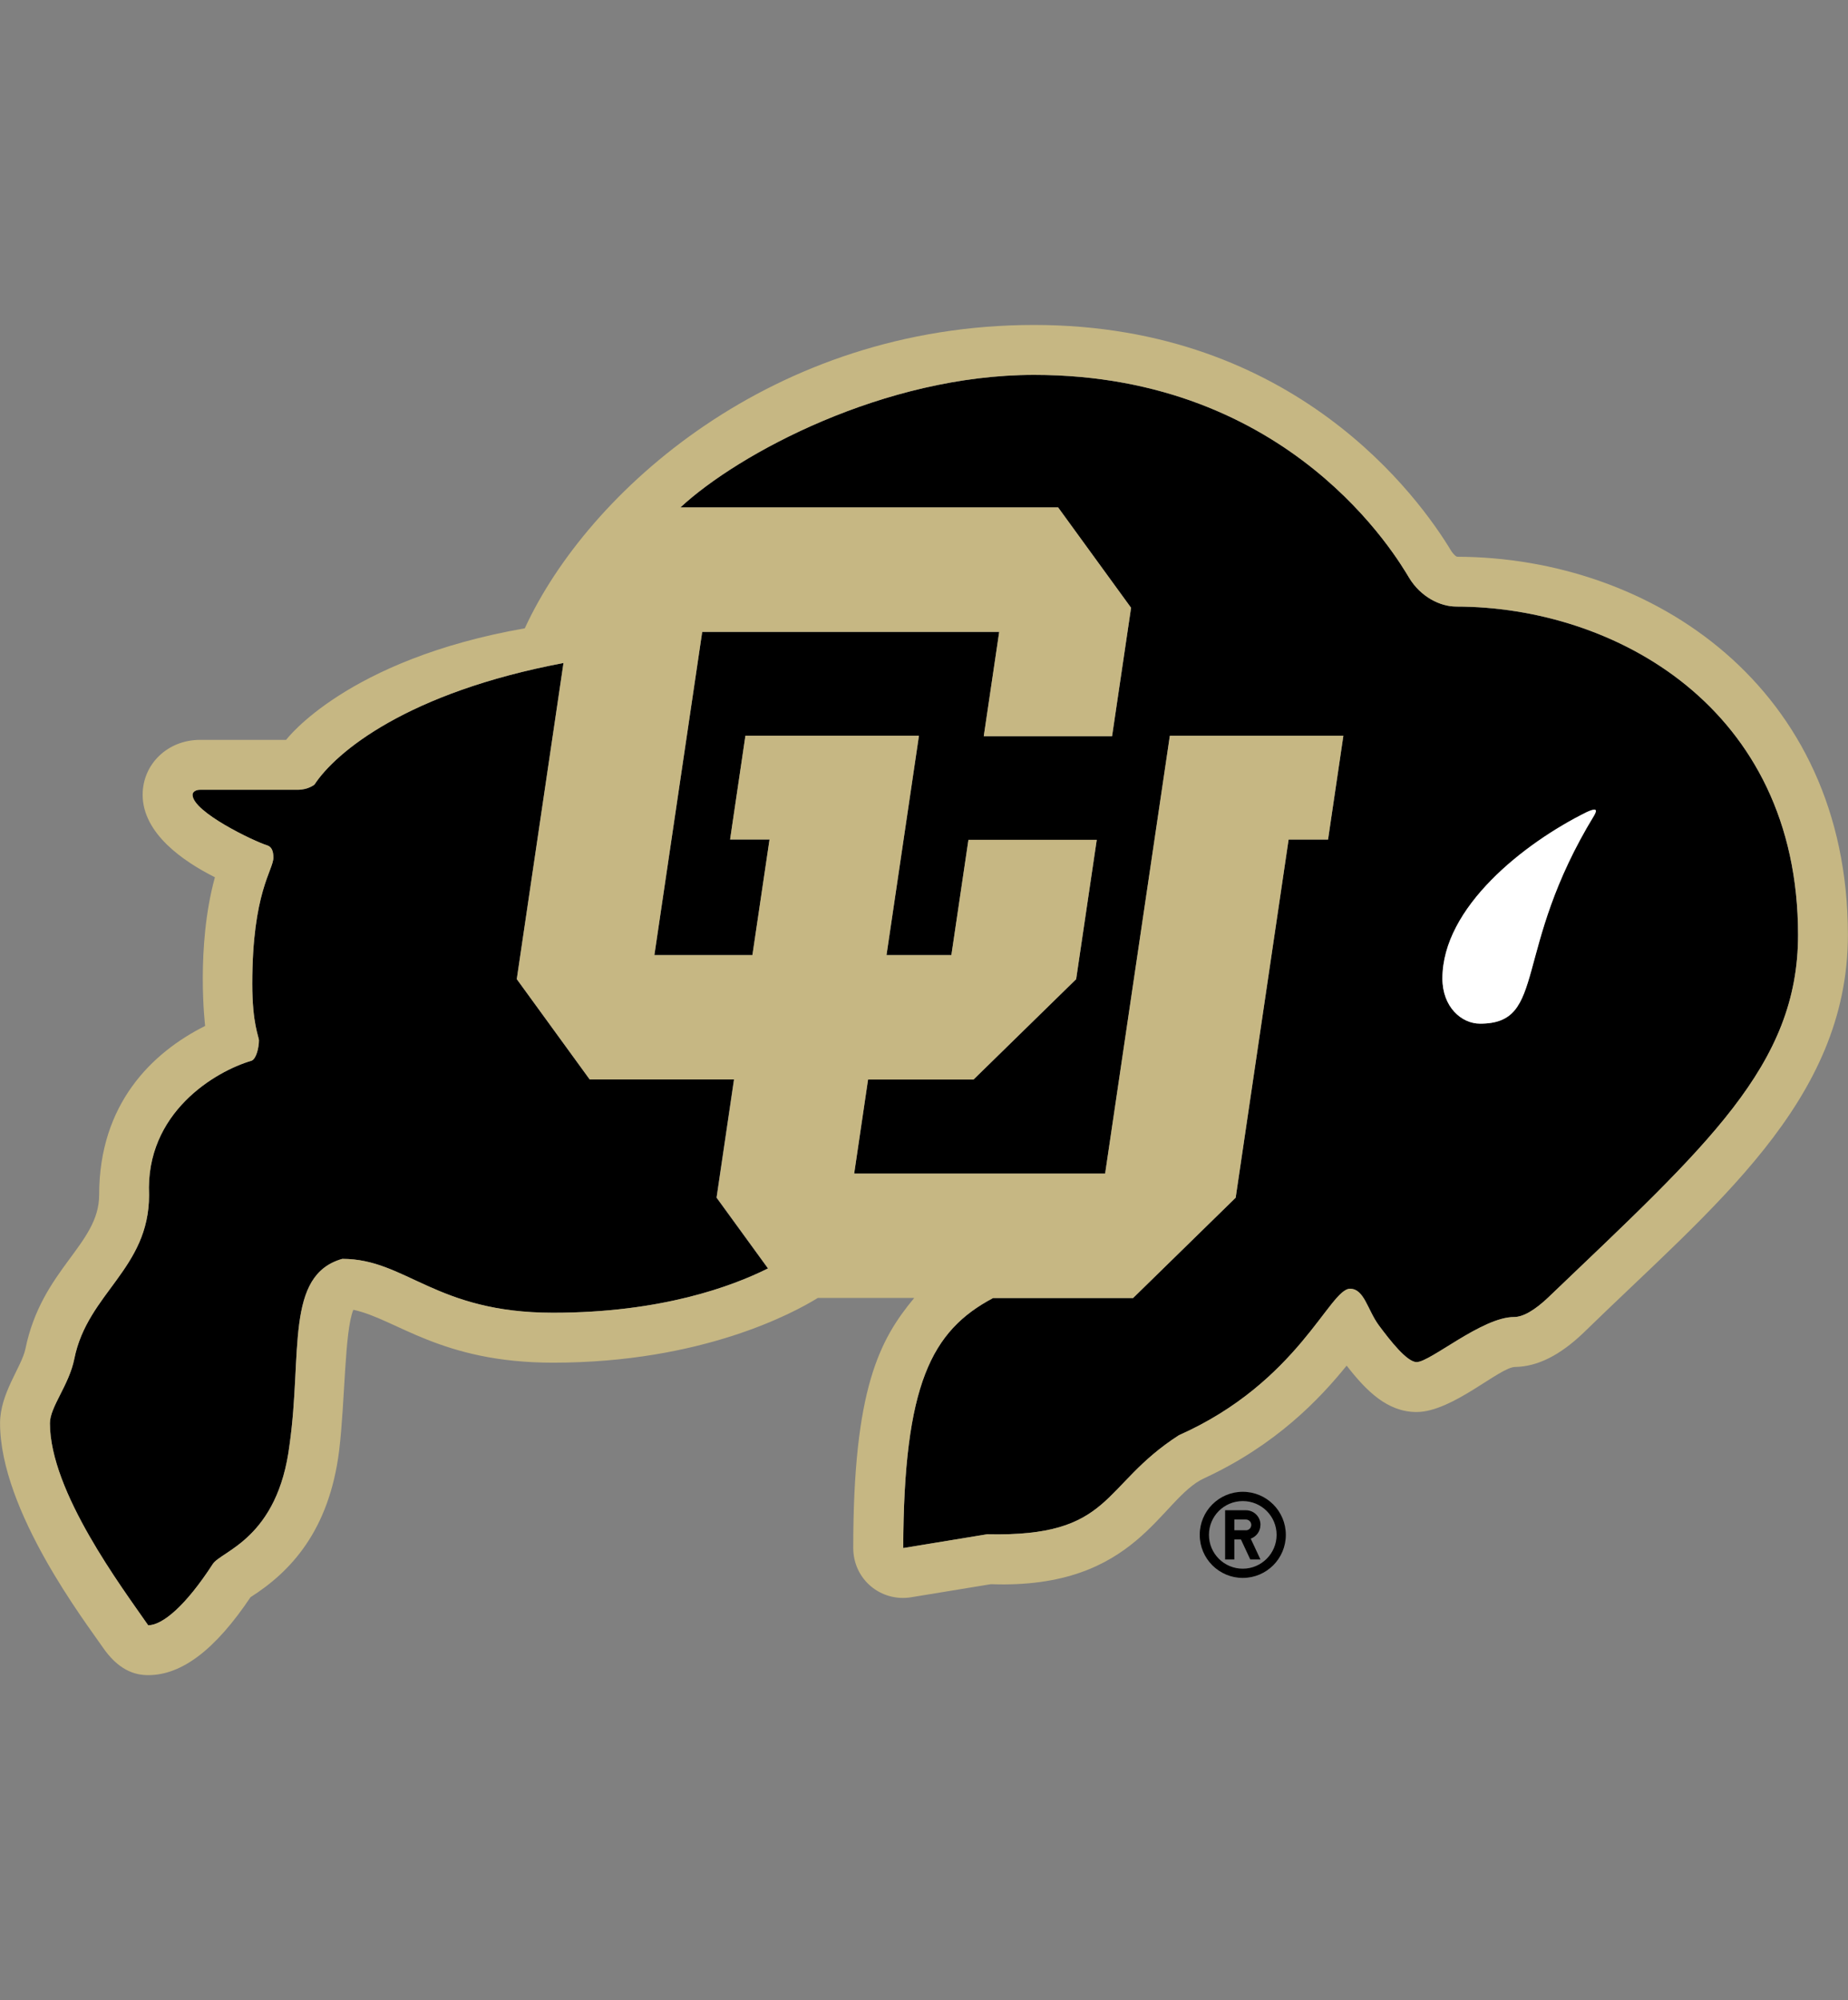 <?xml version="1.0" encoding="UTF-8"?>
<svg id="a" xmlns="http://www.w3.org/2000/svg" viewBox="0 0 332.7 360">
  <rect x="0" y="0" width="332.7" height="360" fill="#808080" stroke="none"/>
  <defs>
    <style>
      .b {
        fill: #fff;
      }

      .c {
        fill: #c6b783;
      }
    </style>
  </defs>
  <g>
    <path d="M262.14,109.18c-2.86,0-6.37-1.74-8.44-5.16-2.07-3.42-21.21-36.54-67.54-36.54-26.91,0-53.18,14.12-63.67,23.86h68.01l13.13,18.06-3.42,23.11h-23.1l2.78-18.77h-53.47l-8.61,58.17h17.65l3.08-20.8h-7.1l2.76-18.68h31.24l-5.84,39.48h11.68l3.07-20.74h23.1l-3.71,25.08-18.47,18.06h-18.99l-2.5,16.93h45.18l11.65-78.8h31.24l-2.76,18.68h-7.1l-9.53,64.46-18.47,18.06h-25.2c-11.13,5.9-16.09,15.56-16.18,45l15.1-2.48c22.81.52,20.35-8.7,34.52-17.82,21.5-9.54,27.13-26.37,30.82-26.37,2.56,0,3.14,3.82,5.19,6.59,2.05,2.76,5.06,6.61,6.8,6.61,2.46,0,11.79-8.11,17.53-8.11,1.61,0,3.71-1.18,6.31-3.66,28.51-27.25,44.83-41.6,44.83-65.12,0-40.99-33.14-59.09-61.57-59.09ZM287.02,146.74c-14.9,24.41-8.4,37.51-20.56,37.51-3.35,0-6.78-3-6.78-8.13,0-12.8,14.7-24.38,26.02-29.97,1.5-.67,1.99-.6,1.32.59Z"/>
    <path d="M132.15,194.3h-25.99l-13.13-18.06,8.41-56.9c-28.1,5.3-40.99,16.01-44.83,21.88,0,0-1.1.94-3.05.94h-17.56c-.72,0-1.34.35-1.34.9,0,3.1,11.13,8.4,13.4,9.09.77.23,1.15.93,1.15,2.21,0,2.28-3.8,6.19-3.8,22.73,0,7.26,1.2,9.48,1.2,10.19,0,1.22-.47,3.34-1.34,3.65-6.5,1.9-19.14,9.35-18.44,24.16,0,13.34-11.09,17.63-13.46,29.5-.94,4.72-4.39,8.64-4.39,11.59,0,12.3,12.95,29.52,17.69,36.36,2.56,0,6.74-3.47,11.62-11.01,1.55-2.4,11.75-4.55,13.84-21.54,2.32-16.33-.86-30.47,9.49-33.4,11.48,0,16.71,9.7,37.93,9.7,19.47,0,32.26-4.76,38.7-7.98l-9.26-12.74,3.14-21.27Z"/>
    <path d="M223.74,268.51c-4.28,0-7.75,3.47-7.75,7.75s3.47,7.75,7.75,7.75,7.75-3.47,7.75-7.75-3.47-7.75-7.75-7.75ZM223.74,282.35c-3.36,0-6.09-2.72-6.09-6.09s2.72-6.08,6.09-6.08,6.09,2.72,6.09,6.08-2.73,6.09-6.09,6.09Z"/>
    <path d="M226.93,274.46c0-1.45-1.18-2.63-2.63-2.63h-3.74v8.86h1.66v-3.6h1.19l1.68,3.6h1.83l-1.75-3.75c1.02-.36,1.75-1.33,1.75-2.48ZM224.3,275.43h-2.08v-1.93h2.08c.53,0,.97.43.97.97s-.43.97-.97.97Z"/>
  </g>
  <path class="b" d="M266.46,184.25c12.16,0,5.66-13.1,20.56-37.51.67-1.19.18-1.25-1.32-.59-11.32,5.59-26.02,17.18-26.02,29.97,0,5.12,3.43,8.13,6.78,8.13Z"/>
  <path class="c" d="M262.35,100.2c-.28,0-.78-.58-1.06-1-5.74-9.55-28.11-40.71-75.13-40.71s-80.36,29.98-91.68,54.6c-32.18,5.64-42.97,20.08-42.97,20.08h-15.51c-5.79,0-10.32,4.34-10.32,9.88,0,6.95,7.28,11.97,13.01,14.85-3.47,12.64-1.76,26.76-1.76,26.76-9.53,4.77-19.08,13.99-19.08,30.41,0,8.94-10.33,13.31-13.28,27.74-.7,3.26-4.56,7.96-4.56,13.35,0,15.85,15.63,36.15,18.44,40.27,2.81,4.13,5.72,5.08,8.23,5.08,6.07,0,12.11-4.62,18.42-14.03,7.2-4.57,14.16-11.95,15.96-26.4,1.08-9.02.96-21.44,2.55-25.33,7.75,1.65,15.75,9.52,35.94,9.52,26.88,0,43.42-9.01,47.68-11.65h17.36c-6.24,7.51-10.98,16.34-10.98,44.97,0,5.75,5.03,9.79,10.44,8.9l14.33-2.35c26.43.96,30.43-15.45,38.46-19.09,12.89-5.97,20.74-14.24,25.6-20.25,3.56,4.59,7.35,8.35,12.59,8.35,6.46,0,14.97-8.11,17.75-8.11,4.02-.07,8.04-2.08,12.29-6.14,23.35-22.77,47.61-41.62,47.61-71.62,0-44.61-35.35-67.98-70.35-68.07ZM99.56,236.28c-21.22,0-26.45-9.7-37.93-9.7-10.35,2.93-7.17,17.07-9.49,33.4-2.09,16.99-12.29,19.14-13.84,21.54-4.89,7.54-9.06,11.01-11.62,11.01-4.74-6.84-17.69-24.07-17.69-36.36,0-2.95,3.45-6.87,4.39-11.59,2.36-11.86,13.46-16.16,13.46-29.5-.7-14.82,11.94-22.26,18.44-24.16.87-.31,1.34-2.42,1.34-3.65,0-.71-1.2-2.93-1.2-10.19,0-16.53,3.8-20.45,3.8-22.73,0-1.28-.38-1.98-1.15-2.21-2.27-.69-13.4-5.99-13.4-9.09,0-.54.62-.9,1.34-.9h17.56c1.95,0,3.05-.94,3.05-.94,3.85-5.87,16.74-16.58,44.83-21.88l-8.41,56.9,13.13,18.06h25.99l-3.14,21.27,9.26,12.74c-6.45,3.22-19.23,7.98-38.7,7.98ZM278.88,233.39c-2.59,2.48-4.7,3.66-6.31,3.66-5.74,0-15.07,8.11-17.53,8.11-1.74,0-4.75-3.85-6.8-6.61-2.05-2.77-2.62-6.59-5.19-6.59-3.69,0-9.33,16.82-30.82,26.37-14.17,9.11-11.71,18.34-34.52,17.82l-15.1,2.48c.1-29.44,5.05-39.1,16.18-45h25.2l18.47-18.06,9.53-64.46h7.1l2.76-18.68h-31.24l-11.65,78.8h-45.18l2.5-16.93h18.99l18.47-18.06,3.71-25.08h-23.1l-3.07,20.74h-11.68l5.84-39.48h-31.24l-2.76,18.68h7.1l-3.08,20.8h-17.65l8.61-58.17h53.47l-2.78,18.77h23.1l3.42-23.11-13.13-18.06h-68.01c10.49-9.73,36.77-23.86,63.67-23.86,46.33,0,65.47,33.12,67.54,36.54,2.07,3.42,5.58,5.16,8.44,5.16,28.43,0,61.57,18.1,61.57,59.09,0,23.52-16.33,37.87-44.83,65.12Z"/>
</svg>